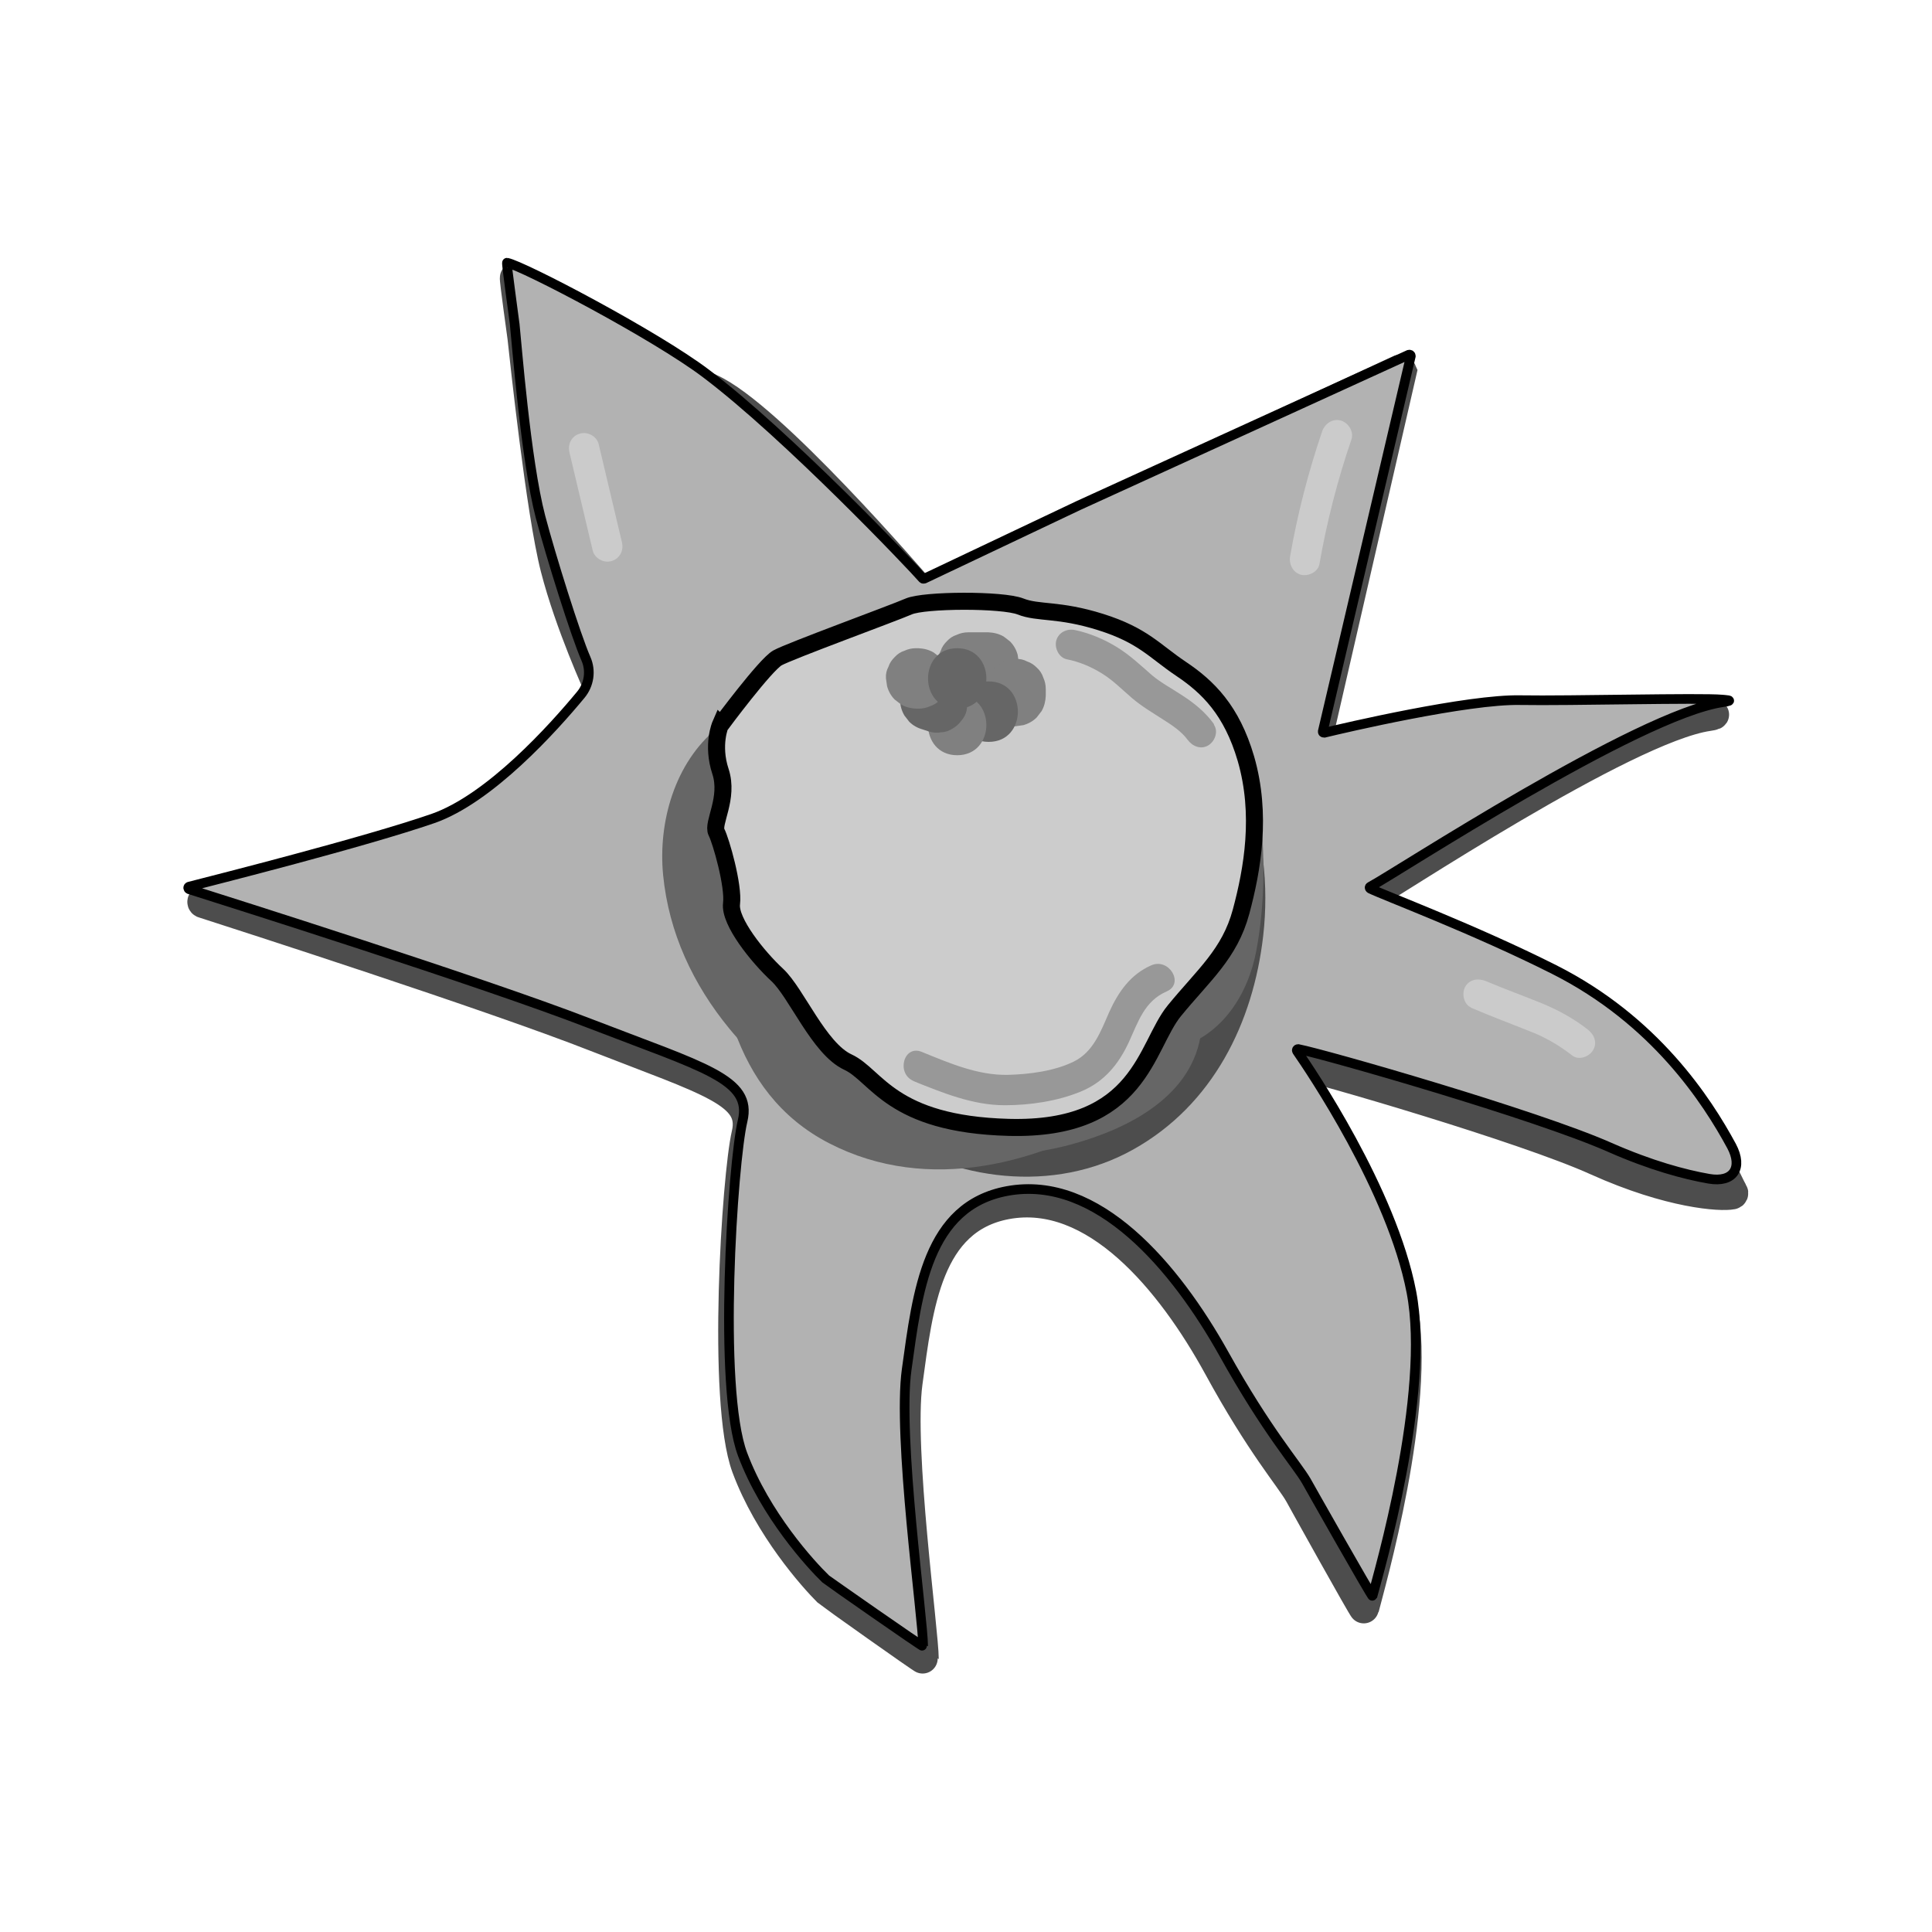 <svg width="68.03" height="68.03" xmlns="http://www.w3.org/2000/svg" viewBox="0 0 68.06 68.03">
  <defs>
    <style>
      .cls-1, .cls-2, .cls-3, .cls-4, .cls-5, .cls-6 {
        stroke-width: 0px;
      }

      .cls-1, .cls-7 {
        fill: #4d4d4d;
      }

      .cls-2 {
        fill: #666;
      }

      .cls-3 {
        fill: #cbcbcb;
      }

      .cls-8 {
        fill: #b2b2b2;
        stroke-width: .34px;
      }

      .cls-8, .cls-9 {
        stroke: #000;
      }

      .cls-8, .cls-9, .cls-7 {
        stroke-miterlimit: 10;
      }

      .cls-4 {
        fill: gray;
      }

      .cls-9 {
        fill: #ccc;
        stroke-width: .6px;
      }

      .cls-5 {
        fill: #989898;
      }

      .cls-6 {
        fill: #fef4d1;
        opacity: 0;
      }

      .cls-7 {
        stroke: #4d4d4d;
        stroke-width: 1.06px;
      }
    </style>
  </defs>
  <g id="Ebene_7" data-name="Ebene 7">
    <rect class="cls-6" width="68.06" height="68.03"/>
  </g>
  <g id="Ebene_9" data-name="Ebene 9">
    <g>
      <path class="cls-7" d="M46.35,26.25l3.03-13.18s-.03-.07-.07-.06l-11.41,5.3-5.34,2.58s-.04,0-.05,0c-.37-.43-5.39-6.27-7.48-7.21s-6.35-3.8-6.89-3.91c-.03,0,.27,2.11.27,2.14.07.64.65,6.11,1.16,8.09s1.5,4.14,1.59,4.35c0,.02,0,.02,0,.03-.2.27-3.07,4.05-5.58,4.94-2.34.83-7.44,2.14-8.41,2.39-.05.01-.06.08,0,.09,1.27.41,10.13,3.26,13.82,4.71,3.99,1.56,5.65,1.97,5.31,3.43s-.86,9.4,0,11.73c.79,2.13,2.36,3.88,2.87,4.39.03.03,3.37,2.41,3.37,2.37,0-.95-.89-7.38-.57-9.74.37-2.72.7-5.76,3.48-6.28,3.12-.58,5.81,2.69,7.47,5.72,1.5,2.75,2.52,3.9,2.85,4.48.02.04,2.27,4.09,2.28,4.04.2-.8,2.03-7.11,1.35-10.69s-3.5-7.81-3.95-8.47c-.02-.04,0-.08.05-.07.99.2,8.21,2.3,10.75,3.45,2.6,1.17,4.38,1.27,4.77,1.19.03,0,.05-.04.03-.07-.37-.61-1.98-4.95-6.72-7.37-2.74-1.4-5.83-2.59-6.35-2.84-.04-.02-.04-.06,0-.08.9-.49,9.26-6.06,12.19-6.49.47-.07.02-.08-.02-.09-.74-.07-5.3.05-6.98.02-1.81-.04-6.08.98-6.78,1.15-.03,0-.06-.02-.05-.06Z"/>
      <path class="cls-8" d="M46.6,25.74c.23-.99,2.84-12.11,3.1-13.21,0-.04-.03-.06-.07-.05l-11.63,5.31-5.44,2.58s-.04.01-.05,0c-.34-.4-4.76-5.05-7.63-7.22-1.79-1.36-6.47-3.81-7.02-3.91-.03,0,.27,2.11.27,2.15.07.65.39,4.81.91,6.8.37,1.4,1.24,4.18,1.6,5,.19.43.11.92-.18,1.27-.96,1.16-3.2,3.66-5.21,4.36-2.4.83-7.62,2.15-8.59,2.4-.04.01-.04.07,0,.09,1.29.41,10.32,3.26,14.09,4.72,4.06,1.57,5.76,1.97,5.41,3.44s-.88,9.41,0,11.75c.8,2.13,2.4,3.88,2.93,4.39.03.03,3.43,2.41,3.43,2.37,0-.95-.91-7.39-.58-9.75.38-2.73.71-5.77,3.55-6.29,3.18-.58,5.92,2.69,7.62,5.73,1.53,2.75,2.57,3.9,2.91,4.49.02.04,2.31,4.09,2.33,4.05.21-.8,2.06-7.12,1.37-10.71s-3.58-7.84-4.03-8.49c-.02-.03,0-.07.04-.07.97.19,8.37,2.31,10.97,3.46,1.45.64,2.64.96,3.5,1.11s1.21-.38.8-1.15c-.87-1.61-2.7-4.43-6.25-6.22-2.82-1.42-5.99-2.61-6.48-2.85-.03-.02-.03-.06,0-.07.89-.47,9.44-6.07,12.43-6.5.48-.07.02-.08-.03-.09-.76-.07-5.4.05-7.11.02-1.85-.04-6.21.98-6.91,1.15-.04,0-.06-.02-.05-.05Z"/>
      <path class="cls-1" d="M43.81,32.74c.52-1.93.47-4.02-.18-5.91-.18-.53-.74-.93-1.31-.74-.52.17-.94.75-.74,1.31.15.43.27.87.35,1.31.02.1.03.19.05.29.04.26,0-.13.01.1s.04.45.05.68c.01.42,0,.84-.04,1.26,0,.06-.01.13-.02.19.01-.11.02-.12,0-.04-.02.11-.04.22-.06.33-.04.22-.1.44-.15.66-.15.54.18,1.18.74,1.31s1.16-.17,1.31-.74h0Z"/>
      <path class="cls-1" d="M25.65,25.14l-.85,1.13,2.92,1.23c.36-1.01,1.26-1.63,2.27-1.85l-.85-3.08c-4.33,1.64-6.43,6.52-4.87,10.86s6.2,7.28,10.91,7.38c2.76.06,5.52-1.07,6.96-3.51,1.05-1.77-1.71-3.38-2.76-1.61s-3.48,2.15-5.43,1.81-3.87-1.22-5.24-2.71c-1.24-1.36-1.99-3.32-1.72-5.17.24-1.68,1.39-3.35,3.01-3.96,1.91-.72,1.19-3.52-.85-3.08-2.14.46-3.78,2.05-4.51,4.08-.26.74.24,1.61.93,1.89.79.32,1.5,0,2-.65l.85-1.13c.52-.69.11-1.79-.57-2.19-.82-.48-1.67-.12-2.19.57h0Z"/>
      <path class="cls-1" d="M31.67,27.21c.13-.13.27-.25.41-.36l-.43.33c.3-.22.61-.39.94-.54l-.51.21c.48-.2.97-.33,1.48-.4l-.57.08c.9-.12,1.81-.06,2.71.05l-.57-.08c.44.06.88.13,1.33.2.58.1,1.11.09,1.64-.21.44-.26.86-.77.98-1.27.12-.55.1-1.16-.21-1.64-.28-.44-.74-.89-1.27-.98-1.51-.25-3.06-.53-4.6-.34-1.63.2-3.14.76-4.34,1.92-.8.78-.84,2.24,0,3.01s2.16.83,3.01,0h0Z"/>
      <path class="cls-1" d="M28.62,25.14c-1.95-.59-3.57,1.05-3.9,2.86-.29,1.58-.09,3.18.51,4.66,1.15,2.84,3.28,5.48,5.83,7.2s6.05,2.19,8.86.62,4.23-4.47,4.58-7.53c.4-3.51-.76-7.64-4.47-8.8-1.1-.34-2.32.4-2.62,1.49-.31,1.14.39,2.28,1.49,2.62.25.08.29.09.12.03.13.07.26.15.38.23-.31-.25.42.51.18.2.33.43.46.84.58,1.37.24,1.03.21,2.3-.03,3.32-.47,2-1.78,3.61-3.64,3.8-.95.1-1.95-.23-2.84-.76-1-.59-1.85-1.47-2.64-2.41-.69-.83-1.43-1.9-1.81-2.89-.19-.49-.34-1.08-.35-1.45,0-.17,0-.34,0-.51.02-.27.02-.34.01-.2.09-.29.09-.34-.01-.13.4-.6-.05-.47-1.35.38,1.1.33,2.32-.4,2.62-1.49s-.38-2.29-1.49-2.62h0Z"/>
      <path class="cls-1" d="M37.98,37.21c2.18-1.06,4.6-2.39,5.24-4.93.17-.67-.86-.95-1.03-.28-.56,2.25-2.84,3.36-4.75,4.3-.26.13-.33.49-.19.73.15.26.47.32.73.19h0Z"/>
      <path class="cls-1" d="M25.53,33.85c1.02,1.66,2.27,3.13,3.82,4.32s3.51,2.32,5.56,2.48c2.47.2,4.99-.71,6.69-2.53,1.43-1.53,1.98-3.61,2.45-5.59.31-1.28-3.8-.65-4.09.6-.36,1.49-.7,3.11-1.6,4.39-.17.24-.97,1.33-1.27,1.22.05.02.3-.17.3-.11,0,.07-.96-.19-1.01-.2-2.77-.93-5.22-3.22-6.73-5.68-.75-1.22-4.65.24-4.12,1.1h0Z"/>
      <path class="cls-1" d="M30.31,33.05c-.79-1.77-1.12-3.71-.98-5.64.02-.26-.64-.35-.74-.36-.48-.05-1.05.04-1.51.17s-1,.3-1.4.61c-.25.19-.44.35-.46.68-.15,1.93.19,3.87.98,5.64.12.28.48.33.74.36.48.05,1.05-.04,1.51-.17s1-.3,1.4-.61c.17-.13.58-.42.46-.68h0Z"/>
      <path class="cls-2" d="M24.87,28.26c-1.68,4.56,2.31,8.7,5.83,10.99,2.17,1.41,4.54,1.73,7.04,1.05,2.02-.55,4.31-1.71,4.58-4,.07-.55-2.01-.11-2.22-.05-.55.16-1.81.45-1.9,1.16-.08.64-.43,1.26-.93,1.65-.04.03-.28.17-.29.19.04-.09.37-.14.43-.15l.21-.04c.19-.02.21-.02.07,0-.12.01-.12.01,0,0-.07,0-.15,0-.22,0-1.73-.24-3.2-1.31-4.52-2.39-2.63-2.15-5.35-5.5-4.02-9.12.25-.67-1.37-.41-1.64-.36-.54.1-1.07.25-1.57.49-.27.13-.74.32-.85.62h0Z"/>
      <path class="cls-2" d="M42.23,28.36c.16,1.39.2,2.88.02,4.22-.07.5-.2,1.1-.46,1.54-.21.36-.52.62-.87.72-1.32.37-.76,2.43.57,2.06,1.57-.44,2.49-1.91,2.77-3.44.31-1.67.31-3.41.11-5.1-.07-.57-.44-1.07-1.07-1.07-.52,0-1.13.49-1.07,1.07h0Z"/>
      <path class="cls-1" d="M26.39,28.54s-.01-.08-.02-.12l.04.28c-.03-.21-.03-.43,0-.64l-.04.28c.03-.23.09-.45.18-.66l-.11.25c.1-.23.22-.44.37-.63l-.17.22c.14-.18.3-.34.48-.49l-.22.17c.17-.13.36-.24.56-.33l-.25.11c.09-.04.18-.07.27-.09.54-.15.92-.76.74-1.31s-.74-.91-1.31-.74c-.88.25-1.62.85-2.1,1.63s-.64,1.73-.47,2.64c.05.25.28.51.49.64.23.13.57.19.82.11s.51-.24.64-.49c.14-.27.16-.53.11-.82h0Z"/>
      <path class="cls-1" d="M24.15,29.23v.63c0,.15.03.28.09.41.04.13.12.25.22.34.1.1.21.18.34.22.13.07.26.1.41.09l.28-.04c.18-.05.34-.14.47-.27l.17-.22c.1-.17.14-.35.15-.54v-.63c0-.15-.03-.28-.09-.41-.04-.13-.12-.25-.22-.34-.1-.1-.21-.18-.34-.22-.13-.07-.26-.1-.41-.09l-.28.04c-.18.05-.34.14-.47.27l-.17.22c-.1.17-.14.35-.15.54h0Z"/>
      <path class="cls-2" d="M25.26,25.64c-1.49,1.22-2.08,3.3-1.9,5.17.2,2.03,1.05,3.85,2.34,5.42,2.75,3.35,7.5,4.63,11.59,3.24.82-.28,1.35-1.1,1.12-1.97-.22-.8-1.15-1.4-1.97-1.12-3,1.02-6.18.2-8.25-2.15-.25-.28-.31-.36-.55-.73-.21-.32-.4-.65-.57-1-.15-.31-.21-.46-.33-.88-.04-.15-.08-.31-.12-.46,0-.01-.09-.51-.05-.21-.05-.37-.06-.74-.04-1.11,0-.03.07-.51.01-.2.03-.15.06-.3.1-.45.02-.06.23-.6.1-.33.06-.14.15-.26.22-.4.17-.33-.14.11.11-.16.14-.15.29-.29.45-.42.67-.55.57-1.69,0-2.26-.66-.66-1.59-.55-2.26,0h0Z"/>
      <path class="cls-2" d="M25.05,30.98c.12,3.53.67,7.48,4.16,9.28s7.49.74,10.67-1.28c1.73-1.1.13-3.87-1.61-2.76-1.26.8-2.58,1.46-4.06,1.72-.6.1-1.25.12-1.85.03-.37-.05-1.12-.27-1.53-.48-2.36-1.22-2.49-4.01-2.57-6.51-.03-.86-.71-1.6-1.6-1.6s-1.63.73-1.6,1.6h0Z"/>
      <path class="cls-9" d="M25.38,25.51s-.31.71,0,1.65-.3,1.83-.14,2.14.61,1.89.53,2.52.93,1.88,1.61,2.51,1.47,2.6,2.49,3.07,1.5,2.19,5.67,2.3c4.65.12,4.8-2.85,5.83-4.11s1.95-2,2.35-3.49.74-3.42.17-5.39c-.5-1.71-1.34-2.53-2.28-3.16s-1.34-1.18-2.83-1.65-2.2-.3-2.83-.55-3.39-.24-3.94,0-4.19,1.57-4.62,1.81-2,2.36-2,2.36Z"/>
      <path class="cls-4" d="M34.12,24.39h.71c.15,0,.28-.03.41-.09.13-.04.25-.12.34-.22.1-.1.18-.21.22-.34.07-.13.1-.26.09-.41l-.04-.28c-.05-.18-.14-.34-.27-.47l-.22-.17c-.17-.1-.35-.14-.54-.15h-.71c-.15,0-.28.03-.41.09-.13.04-.25.12-.34.22-.1.1-.18.21-.22.34-.07.13-.1.26-.09.41l.04.28c.05.18.14.34.27.47l.22.17c.17.1.35.14.54.15h0Z"/>
      <path class="cls-4" d="M34.71,24.27v.24c0,.15.03.28.09.41.04.13.12.25.22.34.1.1.21.18.34.22.13.07.26.1.41.09l.28-.04c.18-.05.34-.14.47-.27l.17-.22c.1-.17.14-.35.15-.54v-.24c0-.15-.03-.28-.09-.41-.04-.13-.12-.25-.22-.34-.1-.1-.21-.18-.34-.22-.13-.07-.26-.1-.41-.09l-.28.04c-.18.05-.34.14-.47.27l-.17.22c-.1.17-.14.35-.15.54h0Z"/>
      <path class="cls-2" d="M34.83,26.12c1.37,0,1.37-2.13,0-2.13s-1.37,2.13,0,2.13h0Z"/>
      <path class="cls-4" d="M33.72,26.59c1.37,0,1.37-2.13,0-2.13s-1.37,2.13,0,2.13h0Z"/>
      <path class="cls-2" d="M33.3,23.71l-.24-.08c-.14-.04-.28-.05-.42-.02-.14,0-.27.05-.4.13-.12.07-.22.16-.3.27-.09.1-.16.22-.19.36l-.04.28c0,.19.05.37.15.54l.17.22c.13.13.29.22.47.27l.24.08c.14.04.28.05.42.02.14,0,.27-.05.4-.13.12-.07.22-.16.3-.27.09-.1.16-.22.19-.36l.04-.28c0-.19-.05-.37-.15-.54l-.17-.22c-.13-.13-.29-.22-.47-.27h0Z"/>
      <path class="cls-4" d="M32.28,24.95h.08c.15,0,.28-.03.41-.09.13-.04.25-.12.34-.22.1-.1.18-.21.22-.34.07-.13.1-.26.09-.41l-.04-.28c-.05-.18-.14-.34-.27-.47l-.22-.17c-.17-.1-.35-.14-.54-.15h-.08c-.15,0-.28.03-.41.09-.13.04-.25.12-.34.22-.1.1-.18.21-.22.34-.07.13-.1.26-.09.41l.04.28c.05.18.14.34.27.47l.22.17c.17.1.35.14.54.15h0Z"/>
      <path class="cls-2" d="M33.72,24.95c1.37,0,1.37-2.13,0-2.13s-1.37,2.13,0,2.13h0Z"/>
      <path class="cls-5" d="M32.18,38.07c1.02.41,2.09.85,3.21.85.89,0,1.85-.14,2.68-.48s1.34-.97,1.7-1.75c.33-.72.55-1.44,1.33-1.78.63-.27.09-1.19-.54-.92-.74.32-1.17.95-1.49,1.66-.29.66-.55,1.39-1.24,1.73s-1.57.45-2.33.47c-1.06.02-2.07-.42-3.03-.81-.64-.26-.91.77-.28,1.03h0Z"/>
      <path class="cls-5" d="M42.77,25.5c-.3-.42-.68-.73-1.11-1.01-.36-.24-.76-.45-1.08-.72-.4-.35-.77-.7-1.22-.98s-.97-.5-1.49-.61c-.28-.06-.58.08-.66.37-.07.26.09.6.37.66.45.09.85.26,1.24.5s.7.56,1.05.86.73.52,1.1.76c.32.2.66.43.87.72.17.23.47.35.73.19.23-.14.36-.49.19-.73h0Z"/>
      <path class="cls-3" d="M46.58,15.17c-.49,1.44-.87,2.91-1.13,4.4-.05.28.08.57.37.66.26.07.61-.09.66-.37.26-1.49.64-2.97,1.13-4.4.09-.27-.11-.58-.37-.66-.29-.08-.56.1-.66.37h0Z"/>
      <path class="cls-3" d="M51.81,35.48c.72.31,1.45.58,2.17.87.07.03.05.02,0,0,.03.01.07.03.1.04.06.03.12.05.18.08.12.06.24.12.35.18.27.15.53.33.78.52.23.18.6.04.73-.19.16-.27.04-.55-.19-.73-.49-.38-1.01-.67-1.59-.91-.66-.27-1.35-.52-1.99-.79-.26-.11-.57-.08-.73.19-.13.22-.07.61.19.73h0Z"/>
      <path class="cls-3" d="M20.06,15.92l.82,3.46c.07.28.39.45.66.37.29-.08.44-.37.37-.66l-.82-3.46c-.07-.28-.39-.45-.66-.37-.29.08-.44.37-.37.66h0Z"/>
    </g>
  </g>
</svg>
